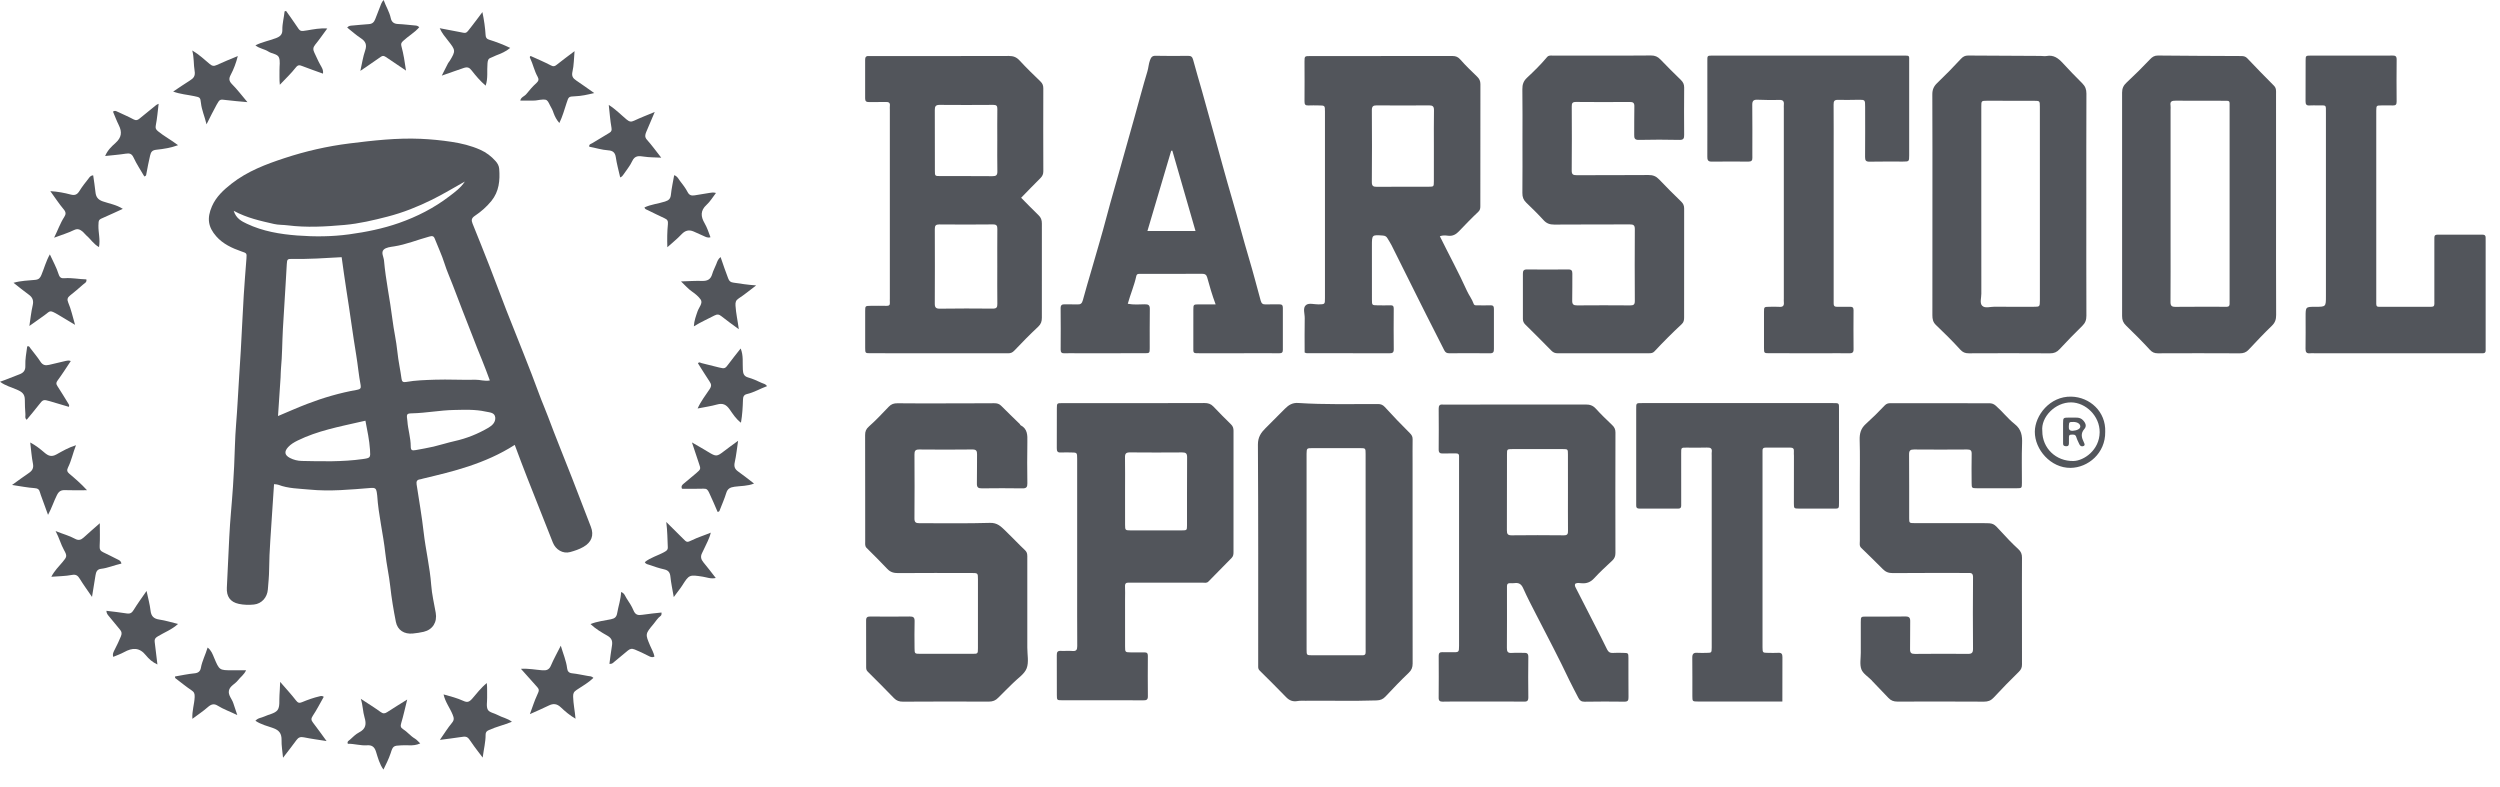 <svg width="127" height="40" viewBox="0 0 127 40" fill="none" xmlns="http://www.w3.org/2000/svg">
<path d="M102.715 31.026C102.715 31.936 102.712 32.846 102.717 33.755C102.718 33.911 102.673 34.015 102.554 34.13C102.114 34.556 101.69 34.998 101.272 35.445C101.133 35.594 100.983 35.645 100.787 35.644C99.321 35.638 97.856 35.634 96.391 35.641C96.201 35.642 96.06 35.59 95.935 35.457C95.667 35.174 95.395 34.894 95.125 34.612C95.108 34.594 95.094 34.574 95.077 34.556C94.897 34.373 94.639 34.22 94.558 34.001C94.466 33.752 94.529 33.444 94.528 33.161C94.526 32.645 94.526 32.129 94.528 31.612C94.529 31.326 94.532 31.323 94.8 31.322C95.464 31.32 96.128 31.328 96.791 31.317C96.989 31.314 97.043 31.383 97.038 31.571C97.027 32.038 97.043 32.506 97.031 32.972C97.026 33.167 97.091 33.221 97.283 33.219C98.18 33.209 99.078 33.211 99.975 33.217C100.164 33.219 100.23 33.161 100.229 32.964C100.221 31.751 100.218 30.537 100.23 29.324C100.232 29.086 100.107 29.107 99.955 29.107C98.689 29.108 97.423 29.101 96.157 29.113C95.942 29.115 95.79 29.057 95.643 28.907C95.284 28.541 94.914 28.188 94.548 27.83C94.444 27.729 94.48 27.6 94.48 27.481C94.477 26.534 94.478 25.588 94.478 24.641C94.478 23.879 94.494 23.117 94.471 22.355C94.461 22.028 94.528 21.769 94.776 21.544C95.111 21.242 95.432 20.925 95.742 20.598C95.832 20.503 95.921 20.482 96.031 20.482C97.704 20.483 99.376 20.487 101.048 20.485C101.178 20.485 101.274 20.514 101.377 20.602C101.72 20.898 101.994 21.265 102.347 21.543C102.69 21.812 102.737 22.14 102.721 22.538C102.695 23.2 102.715 23.865 102.713 24.529C102.712 24.797 102.708 24.802 102.459 24.803C101.783 24.806 101.107 24.807 100.431 24.803C100.167 24.802 100.161 24.795 100.159 24.535C100.155 24.043 100.151 23.551 100.161 23.06C100.165 22.879 100.101 22.832 99.927 22.834C99.03 22.841 98.132 22.842 97.235 22.834C97.047 22.832 96.98 22.884 96.981 23.081C96.99 24.163 96.984 25.245 96.986 26.326C96.987 26.57 96.993 26.574 97.267 26.575C98.422 26.576 99.578 26.575 100.733 26.575C101.276 26.575 101.269 26.581 101.63 26.977C101.917 27.293 102.212 27.604 102.526 27.891C102.67 28.022 102.719 28.149 102.717 28.334C102.711 29.232 102.715 30.129 102.715 31.026Z" fill="#52555B"/>
<path d="M48.05 20.488C48.869 20.488 49.687 20.491 50.505 20.484C50.65 20.483 50.76 20.512 50.864 20.618C51.172 20.93 51.491 21.232 51.804 21.539C51.821 21.555 51.826 21.59 51.844 21.6C52.204 21.785 52.197 22.108 52.19 22.449C52.177 23.149 52.181 23.85 52.19 24.551C52.192 24.734 52.149 24.812 51.946 24.809C51.258 24.798 50.57 24.8 49.882 24.808C49.695 24.811 49.621 24.762 49.626 24.562C49.639 24.071 49.624 23.579 49.634 23.087C49.637 22.904 49.594 22.83 49.389 22.833C48.492 22.844 47.595 22.843 46.697 22.834C46.494 22.831 46.453 22.91 46.455 23.092C46.461 24.174 46.463 25.256 46.454 26.337C46.452 26.542 46.532 26.58 46.713 26.579C47.906 26.573 49.099 26.6 50.29 26.562C50.659 26.55 50.848 26.745 51.061 26.949C51.405 27.278 51.728 27.627 52.074 27.954C52.204 28.077 52.187 28.215 52.187 28.359C52.187 29.81 52.187 31.26 52.187 32.711C52.187 32.772 52.187 32.834 52.187 32.895C52.185 33.252 52.274 33.644 52.153 33.954C52.04 34.246 51.706 34.454 51.465 34.696C51.216 34.946 50.958 35.189 50.712 35.443C50.577 35.584 50.434 35.643 50.23 35.642C48.776 35.633 47.323 35.638 45.87 35.645C45.687 35.646 45.545 35.601 45.415 35.466C44.974 35.01 44.527 34.56 44.077 34.115C44.004 34.043 44.001 33.967 44.001 33.882C44 33.096 44.004 32.309 43.998 31.522C43.996 31.354 44.065 31.318 44.217 31.319C44.88 31.325 45.544 31.328 46.208 31.318C46.397 31.315 46.467 31.364 46.462 31.562C46.45 32.016 46.455 32.471 46.459 32.926C46.462 33.208 46.466 33.213 46.749 33.214C47.635 33.217 48.52 33.217 49.404 33.214C49.675 33.214 49.679 33.209 49.679 32.923C49.681 31.755 49.681 30.587 49.68 29.42C49.679 29.111 49.676 29.109 49.35 29.108C48.109 29.108 46.867 29.103 45.625 29.113C45.402 29.114 45.23 29.067 45.073 28.899C44.733 28.535 44.375 28.187 44.023 27.834C43.932 27.743 43.952 27.631 43.952 27.523C43.951 26.748 43.951 25.974 43.951 25.2C43.951 24.167 43.954 23.134 43.948 22.102C43.947 21.919 43.993 21.796 44.142 21.665C44.496 21.351 44.822 21.003 45.15 20.66C45.278 20.526 45.412 20.483 45.598 20.486C46.415 20.498 47.233 20.491 48.051 20.491C48.05 20.49 48.05 20.489 48.05 20.488Z" fill="#52555B"/>
<path d="M77.341 7.151C77.341 6.278 77.349 5.406 77.336 4.534C77.332 4.295 77.394 4.116 77.568 3.953C77.925 3.62 78.275 3.278 78.588 2.903C78.677 2.795 78.787 2.825 78.892 2.825C79.715 2.822 80.538 2.823 81.362 2.823C82.197 2.823 83.033 2.83 83.868 2.818C84.071 2.816 84.213 2.878 84.35 3.021C84.69 3.375 85.038 3.722 85.391 4.064C85.504 4.175 85.557 4.287 85.556 4.449C85.548 5.248 85.549 6.046 85.555 6.845C85.556 7.018 85.535 7.112 85.318 7.107C84.63 7.091 83.942 7.091 83.254 7.107C83.036 7.112 83.016 7.017 83.018 6.844C83.025 6.365 83.012 5.886 83.025 5.407C83.03 5.221 82.96 5.179 82.79 5.18C81.881 5.186 80.971 5.189 80.062 5.179C79.871 5.177 79.844 5.25 79.845 5.415C79.851 6.497 79.853 7.578 79.843 8.659C79.841 8.861 79.91 8.901 80.094 8.9C81.311 8.893 82.528 8.903 83.744 8.891C83.974 8.888 84.133 8.955 84.289 9.12C84.651 9.504 85.028 9.875 85.407 10.243C85.512 10.345 85.556 10.45 85.555 10.597C85.551 12.44 85.552 14.283 85.553 16.127C85.553 16.254 85.537 16.366 85.437 16.46C84.956 16.908 84.492 17.373 84.043 17.853C83.968 17.934 83.879 17.945 83.778 17.945C82.229 17.944 80.681 17.943 79.132 17.946C79 17.947 78.904 17.909 78.81 17.813C78.373 17.366 77.93 16.924 77.484 16.485C77.398 16.4 77.363 16.314 77.363 16.195C77.367 15.433 77.368 14.671 77.363 13.909C77.362 13.76 77.397 13.687 77.567 13.688C78.267 13.695 78.968 13.695 79.668 13.688C79.834 13.686 79.877 13.751 79.875 13.903C79.868 14.358 79.881 14.813 79.868 15.267C79.863 15.465 79.935 15.516 80.123 15.514C81.02 15.506 81.917 15.507 82.814 15.514C82.987 15.516 83.05 15.471 83.049 15.289C83.042 14.072 83.041 12.855 83.049 11.639C83.051 11.435 82.972 11.399 82.79 11.4C81.513 11.407 80.234 11.398 78.957 11.409C78.729 11.41 78.566 11.352 78.412 11.183C78.131 10.874 77.831 10.582 77.531 10.292C77.389 10.155 77.334 10.005 77.337 9.805C77.347 8.921 77.341 8.036 77.341 7.151Z" fill="#52555B"/>
<path d="M90.544 35.637C89.816 35.637 89.12 35.636 88.424 35.637C87.704 35.637 86.984 35.639 86.264 35.637C85.978 35.637 85.973 35.632 85.972 35.367C85.97 34.716 85.977 34.064 85.968 33.413C85.965 33.219 86.033 33.147 86.224 33.163C86.383 33.175 86.544 33.167 86.704 33.165C86.95 33.161 86.95 33.16 86.955 32.897C86.956 32.86 86.955 32.823 86.955 32.786C86.955 29.565 86.955 26.344 86.955 23.123C86.955 23.074 86.948 23.024 86.956 22.976C86.989 22.774 86.892 22.729 86.708 22.736C86.364 22.748 86.02 22.741 85.676 22.739C85.399 22.737 85.403 22.737 85.404 23.033C85.407 23.832 85.405 24.631 85.405 25.43C85.405 25.516 85.403 25.602 85.405 25.688C85.407 25.797 85.356 25.838 85.248 25.838C84.597 25.836 83.945 25.835 83.294 25.838C83.17 25.839 83.11 25.793 83.119 25.666C83.123 25.617 83.119 25.567 83.119 25.518C83.119 23.945 83.12 22.371 83.119 20.798C83.119 20.462 83.106 20.477 83.441 20.477C86.662 20.478 89.882 20.478 93.103 20.477C93.444 20.477 93.421 20.472 93.421 20.801C93.421 22.375 93.42 23.948 93.422 25.521C93.422 25.861 93.425 25.838 93.096 25.837C92.53 25.837 91.965 25.839 91.399 25.837C91.136 25.835 91.13 25.831 91.129 25.575C91.127 24.77 91.13 23.964 91.132 23.158C91.132 23.084 91.121 23.01 91.129 22.938C91.145 22.793 91.085 22.737 90.943 22.738C90.525 22.742 90.107 22.741 89.689 22.739C89.582 22.739 89.53 22.781 89.536 22.892C89.539 22.966 89.536 23.04 89.536 23.113C89.536 26.334 89.536 29.555 89.536 32.776C89.536 32.813 89.536 32.849 89.536 32.886C89.541 33.16 89.541 33.161 89.821 33.165C89.993 33.167 90.166 33.173 90.337 33.163C90.502 33.153 90.548 33.223 90.547 33.379C90.541 34.116 90.544 34.853 90.544 35.637Z" fill="#52555B"/>
<path d="M93.15 10.322C93.15 11.932 93.15 13.542 93.15 15.152C93.15 15.238 93.154 15.324 93.15 15.41C93.144 15.534 93.195 15.589 93.322 15.586C93.543 15.581 93.764 15.588 93.986 15.584C94.107 15.582 94.161 15.626 94.16 15.755C94.156 16.418 94.154 17.082 94.161 17.746C94.163 17.918 94.085 17.949 93.937 17.947C93.569 17.941 93.2 17.945 92.831 17.945C91.848 17.945 90.865 17.946 89.882 17.944C89.618 17.943 89.613 17.938 89.611 17.686C89.608 17.071 89.609 16.457 89.611 15.842C89.612 15.591 89.616 15.589 89.88 15.585C90.052 15.583 90.225 15.575 90.396 15.588C90.582 15.602 90.638 15.519 90.619 15.35C90.612 15.289 90.618 15.227 90.618 15.166C90.618 11.946 90.618 8.726 90.618 5.506C90.618 5.445 90.613 5.383 90.619 5.322C90.639 5.13 90.566 5.067 90.366 5.075C90 5.09 89.633 5.076 89.266 5.066C89.08 5.061 89.013 5.127 89.015 5.322C89.025 6.133 89.019 6.944 89.019 7.755C89.019 7.841 89.015 7.928 89.02 8.013C89.028 8.155 88.966 8.21 88.824 8.209C88.198 8.206 87.571 8.204 86.944 8.21C86.747 8.212 86.731 8.101 86.732 7.95C86.736 7.446 86.734 6.942 86.734 6.438C86.734 5.332 86.735 4.226 86.733 3.12C86.733 2.817 86.715 2.824 87.039 2.824C90.259 2.825 93.479 2.824 96.698 2.824C97.022 2.824 96.986 2.813 96.986 3.131C96.986 4.716 96.987 6.302 96.986 7.887C96.985 8.206 96.983 8.207 96.67 8.208C96.105 8.209 95.539 8.201 94.974 8.213C94.791 8.216 94.745 8.152 94.746 7.98C94.753 7.132 94.75 6.284 94.749 5.436C94.749 5.065 94.748 5.066 94.398 5.069C94.056 5.072 93.713 5.084 93.372 5.073C93.188 5.068 93.145 5.136 93.147 5.309C93.154 6.169 93.15 7.029 93.15 7.89C93.15 8.7 93.15 9.511 93.15 10.322Z" fill="#52555B"/>
<path d="M121.704 17.945C120.327 17.945 118.951 17.945 117.575 17.945C117.501 17.945 117.426 17.938 117.354 17.946C117.177 17.966 117.118 17.894 117.121 17.716C117.131 17.176 117.125 16.635 117.125 16.095C117.125 15.585 117.125 15.585 117.621 15.585C118.157 15.585 118.157 15.585 118.157 15.041C118.157 11.944 118.157 8.848 118.157 5.751C118.157 5.291 118.191 5.361 117.768 5.356C117.62 5.354 117.472 5.347 117.325 5.357C117.158 5.369 117.121 5.292 117.122 5.14C117.128 4.452 117.123 3.763 117.126 3.075C117.127 2.829 117.131 2.825 117.4 2.824C118.518 2.822 119.637 2.824 120.755 2.824C121.013 2.824 121.271 2.828 121.529 2.822C121.675 2.818 121.752 2.848 121.75 3.023C121.741 3.736 121.744 4.448 121.749 5.161C121.75 5.301 121.707 5.363 121.561 5.357C121.365 5.35 121.168 5.353 120.971 5.356C120.72 5.359 120.72 5.361 120.714 5.625C120.713 5.674 120.714 5.723 120.714 5.772C120.714 8.906 120.713 12.04 120.714 15.173C120.715 15.655 120.666 15.582 121.124 15.584C121.837 15.588 122.549 15.586 123.262 15.585C123.722 15.583 123.664 15.63 123.665 15.163C123.667 14.216 123.665 13.271 123.665 12.324C123.665 12.238 123.667 12.152 123.666 12.066C123.664 11.955 123.722 11.921 123.826 11.921C124.588 11.923 125.35 11.923 126.112 11.921C126.218 11.921 126.273 11.959 126.27 12.069C126.269 12.142 126.271 12.216 126.271 12.29C126.271 14.047 126.271 15.804 126.271 17.561C126.271 17.635 126.267 17.709 126.271 17.783C126.278 17.914 126.212 17.955 126.091 17.946C126.017 17.941 125.943 17.945 125.87 17.945C124.481 17.945 123.092 17.945 121.704 17.945Z" fill="#52555B"/>
<path d="M33.261 5.688C33.1 6.066 32.962 6.385 32.828 6.706C32.772 6.842 32.741 6.962 32.867 7.102C33.108 7.37 33.319 7.664 33.591 8.01C33.252 7.992 32.977 7.998 32.709 7.956C32.452 7.916 32.25 7.894 32.114 8.189C32.004 8.428 31.826 8.636 31.678 8.858C31.638 8.919 31.596 8.977 31.506 9.014C31.427 8.661 31.331 8.325 31.282 7.983C31.247 7.737 31.116 7.652 30.901 7.637C30.571 7.615 30.257 7.512 29.935 7.453C29.913 7.327 30.012 7.317 30.082 7.276C30.375 7.102 30.665 6.922 30.958 6.748C31.067 6.683 31.086 6.615 31.062 6.48C30.997 6.114 30.971 5.741 30.925 5.33C31.285 5.557 31.545 5.833 31.833 6.072C31.97 6.184 32.055 6.206 32.211 6.132C32.536 5.978 32.873 5.85 33.261 5.688Z" fill="#52555B"/>
<path d="M2.532 12.922C2.697 13.284 2.873 13.594 2.976 13.926C3.038 14.123 3.132 14.146 3.289 14.133C3.658 14.104 4.019 14.186 4.387 14.192C4.423 14.343 4.296 14.386 4.223 14.452C4.005 14.646 3.783 14.835 3.554 15.015C3.427 15.114 3.4 15.217 3.463 15.362C3.612 15.708 3.688 16.076 3.813 16.502C3.489 16.307 3.217 16.139 2.941 15.979C2.502 15.726 2.559 15.796 2.271 16.006C2.027 16.184 1.778 16.356 1.492 16.559C1.55 16.186 1.582 15.849 1.659 15.522C1.718 15.275 1.662 15.11 1.458 14.965C1.203 14.783 0.963 14.582 0.687 14.366C1.072 14.255 1.435 14.254 1.79 14.217C1.974 14.198 2.039 14.119 2.101 13.973C2.243 13.636 2.333 13.278 2.532 12.922Z" fill="#52555B"/>
<path d="M37.626 17.703C37.774 18.069 37.715 18.425 37.736 18.772C37.748 18.972 37.783 19.114 38.01 19.177C38.243 19.242 38.467 19.346 38.688 19.449C38.783 19.493 38.905 19.506 38.962 19.618C38.62 19.742 38.305 19.935 37.948 20.017C37.78 20.056 37.747 20.162 37.743 20.312C37.731 20.688 37.712 21.063 37.641 21.474C37.38 21.277 37.226 21.024 37.064 20.794C36.89 20.548 36.715 20.468 36.425 20.549C36.112 20.637 35.786 20.682 35.439 20.751C35.606 20.375 35.847 20.078 36.052 19.764C36.157 19.605 36.134 19.514 36.046 19.381C35.844 19.077 35.653 18.767 35.456 18.456C35.518 18.369 35.581 18.431 35.643 18.447C35.939 18.522 36.236 18.596 36.533 18.669C36.819 18.74 36.84 18.724 37.017 18.484C37.209 18.222 37.416 17.971 37.626 17.703Z" fill="#52555B"/>
<path d="M10.492 6.315C10.392 5.899 10.245 5.583 10.208 5.23C10.178 4.937 10.15 4.945 9.863 4.883C9.521 4.81 9.167 4.788 8.797 4.652C9.097 4.453 9.364 4.266 9.641 4.094C9.832 3.976 9.932 3.864 9.886 3.598C9.831 3.277 9.863 2.94 9.767 2.564C10.124 2.776 10.382 3.025 10.654 3.252C10.776 3.354 10.865 3.372 11.011 3.303C11.352 3.143 11.703 3.007 12.08 2.848C11.994 3.192 11.877 3.507 11.72 3.803C11.62 3.99 11.626 4.115 11.788 4.278C12.052 4.541 12.277 4.843 12.57 5.189C12.162 5.15 11.829 5.127 11.498 5.084C11.177 5.043 11.168 5.029 11.008 5.314C10.838 5.617 10.689 5.931 10.492 6.315Z" fill="#52555B"/>
<path d="M12.054 36.326C11.686 36.147 11.351 36.032 11.049 35.843C10.869 35.73 10.722 35.777 10.561 35.919C10.326 36.127 10.062 36.3 9.773 36.516C9.748 36.112 9.876 35.767 9.889 35.411C9.896 35.231 9.863 35.156 9.723 35.063C9.46 34.887 9.215 34.685 8.963 34.494C8.925 34.466 8.875 34.445 8.894 34.364C9.218 34.31 9.547 34.236 9.882 34.205C10.079 34.187 10.174 34.096 10.205 33.926C10.268 33.574 10.439 33.26 10.547 32.895C10.731 33.033 10.799 33.229 10.874 33.408C11.144 34.048 11.138 34.05 11.798 34.05C12.017 34.05 12.237 34.05 12.5 34.05C12.4 34.277 12.211 34.398 12.083 34.565C11.942 34.748 11.68 34.846 11.63 35.079C11.58 35.315 11.785 35.506 11.854 35.726C11.911 35.909 11.975 36.09 12.054 36.326Z" fill="#52555B"/>
<path d="M26.006 36.666C25.603 36.832 25.207 36.918 24.84 37.086C24.727 37.137 24.668 37.188 24.669 37.323C24.671 37.69 24.578 38.046 24.52 38.485C24.308 38.201 24.121 37.971 23.958 37.727C23.74 37.4 23.724 37.389 23.333 37.453C23.022 37.503 22.708 37.538 22.346 37.586C22.563 37.275 22.742 36.981 22.961 36.719C23.089 36.565 23.057 36.46 22.993 36.3C22.857 35.962 22.62 35.672 22.533 35.276C22.884 35.373 23.221 35.46 23.537 35.604C23.734 35.694 23.83 35.671 23.99 35.491C24.213 35.238 24.415 34.956 24.73 34.699C24.758 34.975 24.739 35.212 24.746 35.446C24.751 35.654 24.693 35.899 24.784 36.058C24.864 36.197 25.118 36.23 25.287 36.325C25.511 36.45 25.775 36.486 26.006 36.666Z" fill="#52555B"/>
<path d="M24.671 4.351C24.398 4.118 24.172 3.852 23.958 3.577C23.846 3.434 23.755 3.389 23.56 3.452C23.215 3.564 22.875 3.696 22.442 3.842C22.572 3.585 22.665 3.398 22.761 3.213C22.783 3.17 22.821 3.135 22.846 3.094C23.157 2.582 23.147 2.553 22.763 2.067C22.614 1.878 22.453 1.691 22.337 1.433C22.674 1.498 22.983 1.557 23.291 1.615C23.733 1.698 23.641 1.74 23.948 1.352C24.127 1.126 24.296 0.892 24.506 0.614C24.595 1.04 24.645 1.407 24.668 1.775C24.676 1.906 24.715 1.975 24.84 2.014C25.2 2.126 25.553 2.259 25.919 2.434C25.701 2.619 25.449 2.722 25.198 2.817C25.106 2.852 25.024 2.904 24.933 2.935C24.792 2.983 24.778 3.083 24.765 3.217C24.73 3.59 24.8 3.974 24.671 4.351Z" fill="#52555B"/>
<path d="M5.341 7.925C5.471 7.619 5.68 7.431 5.869 7.261C6.177 6.984 6.209 6.711 6.037 6.363C5.925 6.137 5.836 5.898 5.739 5.67C5.835 5.603 5.899 5.643 5.964 5.674C6.241 5.804 6.523 5.924 6.792 6.068C6.916 6.134 6.995 6.1 7.085 6.027C7.368 5.796 7.65 5.565 7.935 5.335C7.961 5.314 7.997 5.303 8.059 5.272C8.012 5.653 7.985 6.012 7.915 6.363C7.886 6.511 7.917 6.576 8.024 6.665C8.336 6.922 8.696 7.108 9.044 7.376C8.678 7.51 8.312 7.568 7.951 7.606C7.729 7.629 7.67 7.713 7.624 7.907C7.551 8.216 7.492 8.527 7.434 8.839C7.426 8.881 7.433 8.939 7.332 8.964C7.151 8.652 6.942 8.341 6.786 8.005C6.69 7.8 6.579 7.777 6.384 7.807C6.053 7.859 5.719 7.884 5.341 7.925Z" fill="#52555B"/>
<path d="M4.421 24.903C4.014 24.903 3.664 24.914 3.315 24.899C3.106 24.889 2.992 24.953 2.893 25.149C2.734 25.464 2.63 25.804 2.44 26.155C2.326 25.841 2.225 25.563 2.124 25.286C2.091 25.194 2.054 25.103 2.029 25.008C1.991 24.859 1.918 24.807 1.749 24.796C1.391 24.772 1.038 24.699 0.612 24.636C0.933 24.406 1.193 24.212 1.462 24.031C1.64 23.911 1.719 23.78 1.673 23.549C1.605 23.205 1.581 22.852 1.535 22.478C1.812 22.623 2.039 22.804 2.259 22.993C2.446 23.153 2.609 23.229 2.87 23.084C3.174 22.915 3.48 22.734 3.86 22.617C3.705 23.006 3.631 23.397 3.453 23.752C3.385 23.887 3.411 23.973 3.522 24.066C3.818 24.314 4.111 24.566 4.421 24.903Z" fill="#52555B"/>
<path d="M26.957 2.844C27.294 2.998 27.65 3.147 27.991 3.325C28.112 3.388 28.175 3.375 28.273 3.296C28.556 3.069 28.85 2.854 29.187 2.599C29.153 2.978 29.156 3.315 29.082 3.635C29.029 3.864 29.102 3.975 29.27 4.087C29.562 4.283 29.847 4.489 30.184 4.726C29.832 4.814 29.534 4.878 29.223 4.89C28.877 4.904 28.889 4.913 28.782 5.233C28.671 5.569 28.579 5.912 28.415 6.249C28.279 6.095 28.19 5.927 28.123 5.745C28.099 5.677 28.079 5.606 28.043 5.543C27.758 5.048 27.9 4.993 27.215 5.104C27.179 5.11 27.142 5.109 27.105 5.109C26.886 5.11 26.666 5.11 26.431 5.11C26.458 4.935 26.642 4.896 26.735 4.781C26.897 4.583 27.062 4.385 27.252 4.216C27.371 4.109 27.378 4.019 27.312 3.9C27.143 3.6 27.077 3.259 26.93 2.95C26.914 2.92 26.894 2.881 26.957 2.844Z" fill="#52555B"/>
<path d="M5.029 12.553C4.742 12.392 4.599 12.137 4.385 11.959C4.328 11.912 4.288 11.847 4.233 11.799C4.095 11.678 3.971 11.583 3.755 11.689C3.454 11.837 3.127 11.933 2.749 12.075C2.94 11.689 3.06 11.336 3.264 11.022C3.353 10.885 3.358 10.779 3.237 10.636C3.002 10.358 2.802 10.05 2.556 9.71C2.944 9.733 3.271 9.798 3.589 9.882C3.81 9.941 3.925 9.882 4.038 9.699C4.171 9.483 4.33 9.281 4.489 9.081C4.545 9.009 4.595 8.914 4.734 8.908C4.774 9.193 4.82 9.477 4.85 9.764C4.875 10.005 4.973 10.143 5.222 10.23C5.551 10.345 5.909 10.397 6.239 10.61C5.907 10.761 5.604 10.905 5.296 11.038C5.007 11.162 5.008 11.157 5 11.463C4.992 11.813 5.1 12.161 5.029 12.553Z" fill="#52555B"/>
<path d="M35.151 22.475C35.462 22.656 35.724 22.804 35.981 22.961C36.377 23.203 36.419 23.2 36.777 22.922C36.998 22.75 37.228 22.588 37.496 22.391C37.436 22.786 37.402 23.14 37.325 23.484C37.277 23.697 37.325 23.829 37.497 23.951C37.764 24.14 38.02 24.346 38.305 24.564C37.974 24.698 37.636 24.681 37.313 24.726C37.095 24.757 36.961 24.822 36.893 25.046C36.804 25.337 36.679 25.617 36.569 25.901C36.553 25.944 36.549 25.998 36.455 26.006C36.314 25.683 36.177 25.349 36.021 25.024C35.953 24.882 35.906 24.818 35.74 24.825C35.373 24.839 35.005 24.829 34.644 24.829C34.585 24.683 34.669 24.622 34.74 24.562C34.945 24.387 35.155 24.218 35.36 24.044C35.611 23.829 35.606 23.829 35.5 23.524C35.385 23.193 35.279 22.859 35.151 22.475Z" fill="#52555B"/>
<path d="M14.531 0.554C14.706 0.802 14.886 1.045 15.052 1.297C15.254 1.606 15.248 1.602 15.608 1.542C15.931 1.488 16.254 1.422 16.625 1.447C16.412 1.736 16.22 2.014 16.007 2.276C15.897 2.412 15.896 2.524 15.969 2.674C16.071 2.881 16.158 3.096 16.273 3.298C16.343 3.422 16.434 3.544 16.408 3.741C16.05 3.611 15.699 3.491 15.354 3.356C15.215 3.301 15.138 3.286 15.023 3.433C14.793 3.729 14.515 3.987 14.215 4.306C14.185 4.033 14.204 3.796 14.198 3.561C14.193 3.341 14.248 3.093 14.165 2.908C14.087 2.736 13.808 2.734 13.636 2.62C13.437 2.489 13.178 2.469 12.975 2.303C13.338 2.117 13.716 2.065 14.064 1.919C14.275 1.831 14.347 1.708 14.343 1.514C14.338 1.195 14.427 0.892 14.457 0.579C14.482 0.571 14.507 0.562 14.531 0.554Z" fill="#52555B"/>
<path d="M21.348 37.766C21.151 37.854 20.973 37.868 20.79 37.862C20.655 37.858 20.52 37.856 20.385 37.863C19.99 37.881 19.961 37.893 19.846 38.261C19.797 38.414 19.732 38.557 19.668 38.702C19.61 38.833 19.543 38.961 19.479 39.094C19.282 38.821 19.198 38.498 19.101 38.186C19.027 37.945 18.895 37.843 18.654 37.861C18.321 37.887 18 37.777 17.67 37.784C17.619 37.663 17.724 37.625 17.779 37.575C17.925 37.444 18.066 37.296 18.236 37.209C18.587 37.031 18.623 36.788 18.517 36.437C18.43 36.15 18.438 35.837 18.328 35.499C18.698 35.743 19.027 35.946 19.339 36.172C19.464 36.262 19.549 36.254 19.666 36.178C19.991 35.967 20.321 35.764 20.686 35.536C20.58 35.962 20.496 36.353 20.381 36.736C20.338 36.88 20.348 36.962 20.475 37.041C20.693 37.176 20.849 37.388 21.074 37.519C21.175 37.578 21.252 37.678 21.348 37.766Z" fill="#52555B"/>
<path d="M18.306 3.601C18.395 3.207 18.441 2.879 18.548 2.573C18.65 2.28 18.578 2.104 18.329 1.94C18.086 1.781 17.869 1.584 17.637 1.401C17.713 1.305 17.806 1.304 17.901 1.297C18.181 1.276 18.459 1.24 18.739 1.225C18.913 1.215 19.003 1.126 19.061 0.975C19.16 0.713 19.268 0.454 19.366 0.191C19.393 0.119 19.436 0.063 19.489 0C19.599 0.319 19.783 0.598 19.852 0.926C19.892 1.112 20.006 1.21 20.211 1.219C20.516 1.232 20.818 1.273 21.122 1.298C21.188 1.304 21.239 1.327 21.298 1.382C21.06 1.659 20.737 1.838 20.473 2.085C20.369 2.182 20.364 2.245 20.395 2.357C20.5 2.745 20.561 3.141 20.626 3.587C20.301 3.367 20.011 3.172 19.721 2.975C19.458 2.795 19.462 2.799 19.215 2.976C18.938 3.173 18.654 3.361 18.306 3.601Z" fill="#52555B"/>
<path d="M33.846 26.516C34.157 26.824 34.426 27.086 34.689 27.353C34.889 27.556 34.892 27.57 35.157 27.44C35.453 27.294 35.769 27.201 36.107 27.058C36.039 27.364 35.888 27.61 35.774 27.869C35.739 27.947 35.702 28.024 35.663 28.1C35.575 28.273 35.61 28.419 35.734 28.567C35.944 28.817 36.14 29.079 36.361 29.362C36.11 29.419 35.904 29.327 35.699 29.295C35.02 29.192 35.011 29.183 34.65 29.755C34.533 29.94 34.39 30.097 34.227 30.331C34.159 29.934 34.088 29.616 34.057 29.295C34.036 29.075 33.947 28.969 33.734 28.922C33.484 28.866 33.24 28.785 32.999 28.699C32.913 28.669 32.8 28.663 32.757 28.554C33.056 28.313 33.431 28.224 33.757 28.037C33.857 27.98 33.932 27.937 33.924 27.792C33.904 27.391 33.907 26.988 33.846 26.516Z" fill="#52555B"/>
<path d="M37.531 16.723C37.207 16.484 36.919 16.284 36.648 16.064C36.524 15.964 36.435 15.954 36.291 16.029C35.956 16.205 35.608 16.355 35.247 16.579C35.264 16.285 35.355 16.056 35.434 15.821C35.501 15.619 35.719 15.399 35.596 15.219C35.494 15.07 35.32 14.924 35.148 14.806C34.962 14.68 34.813 14.502 34.595 14.296C34.998 14.284 35.334 14.26 35.669 14.271C35.938 14.279 36.104 14.193 36.181 13.922C36.23 13.747 36.323 13.585 36.389 13.413C36.436 13.289 36.473 13.163 36.606 13.058C36.729 13.438 36.861 13.788 36.99 14.138C37.048 14.294 37.115 14.338 37.265 14.359C37.623 14.41 37.98 14.471 38.413 14.498C38.086 14.746 37.818 14.97 37.528 15.158C37.378 15.256 37.354 15.354 37.363 15.519C37.385 15.908 37.474 16.286 37.531 16.723Z" fill="#52555B"/>
<path d="M5.405 31.029C5.766 31.074 6.105 31.108 6.44 31.163C6.614 31.191 6.702 31.131 6.792 30.983C6.982 30.671 7.2 30.377 7.445 30.02C7.523 30.39 7.611 30.699 7.647 31.014C7.679 31.305 7.809 31.432 8.095 31.474C8.408 31.52 8.713 31.617 9.044 31.697C8.736 31.981 8.353 32.123 8.015 32.328C7.878 32.411 7.844 32.477 7.858 32.604C7.901 32.978 7.948 33.351 7.997 33.756C7.747 33.642 7.557 33.471 7.417 33.295C7.079 32.873 6.72 32.901 6.303 33.129C6.132 33.223 5.945 33.287 5.753 33.369C5.702 33.218 5.776 33.103 5.834 32.987C5.944 32.769 6.051 32.551 6.143 32.324C6.197 32.191 6.189 32.096 6.099 31.99C5.911 31.768 5.729 31.539 5.543 31.315C5.479 31.239 5.41 31.169 5.405 31.029Z" fill="#52555B"/>
<path d="M3.596 18.34C3.364 18.687 3.158 19.015 2.928 19.326C2.848 19.436 2.84 19.498 2.915 19.611C3.111 19.905 3.289 20.211 3.476 20.511C3.501 20.553 3.531 20.59 3.499 20.668C3.178 20.573 2.854 20.477 2.531 20.381C2.205 20.284 2.178 20.3 1.981 20.557C1.782 20.817 1.569 21.064 1.356 21.324C1.249 21.236 1.299 21.131 1.291 21.043C1.27 20.8 1.263 20.552 1.262 20.312C1.262 19.995 1.094 19.899 0.861 19.795C0.584 19.671 0.281 19.601 0 19.393C0.352 19.274 0.666 19.132 0.989 19.015C1.216 18.932 1.295 18.795 1.287 18.582C1.275 18.249 1.338 17.925 1.382 17.6C1.483 17.557 1.506 17.641 1.548 17.697C1.718 17.921 1.902 18.136 2.054 18.372C2.169 18.55 2.307 18.58 2.492 18.535C2.776 18.465 3.062 18.4 3.348 18.333C3.42 18.317 3.492 18.301 3.596 18.34Z" fill="#52555B"/>
<path d="M6.168 28.63C5.806 28.708 5.481 28.857 5.126 28.897C4.935 28.918 4.876 29.058 4.851 29.229C4.8 29.573 4.74 29.915 4.674 30.323C4.444 29.985 4.237 29.703 4.054 29.405C3.953 29.24 3.864 29.167 3.647 29.208C3.319 29.271 2.98 29.27 2.607 29.3C2.766 28.993 2.984 28.781 3.177 28.553C3.399 28.289 3.422 28.244 3.25 27.939C3.089 27.651 3.012 27.331 2.824 26.977C3.197 27.13 3.523 27.211 3.818 27.374C3.978 27.462 4.108 27.435 4.24 27.315C4.518 27.062 4.802 26.816 5.07 26.58C5.07 26.969 5.085 27.353 5.063 27.735C5.053 27.899 5.095 27.986 5.236 28.052C5.478 28.166 5.715 28.289 5.955 28.409C6.04 28.452 6.139 28.481 6.168 28.63Z" fill="#52555B"/>
<path d="M30.146 34.437C29.892 34.681 29.584 34.855 29.294 35.047C29.142 35.147 29.111 35.23 29.115 35.395C29.125 35.756 29.202 36.11 29.237 36.511C28.938 36.337 28.707 36.136 28.49 35.932C28.285 35.739 28.103 35.729 27.869 35.845C27.576 35.99 27.274 36.117 26.918 36.278C27.054 35.919 27.144 35.61 27.283 35.317C27.416 35.037 27.403 35.023 27.204 34.806C26.962 34.542 26.726 34.271 26.463 33.976C26.863 33.951 27.208 34.026 27.556 34.051C27.758 34.066 27.896 34.026 27.986 33.813C28.128 33.478 28.308 33.16 28.488 32.801C28.605 33.207 28.764 33.561 28.81 33.95C28.828 34.097 28.893 34.187 29.067 34.204C29.333 34.231 29.595 34.294 29.86 34.338C29.957 34.353 30.059 34.346 30.146 34.437Z" fill="#52555B"/>
<path d="M14.232 34.64C14.54 34.997 14.804 35.28 15.038 35.585C15.134 35.71 15.207 35.726 15.338 35.672C15.632 35.55 15.931 35.442 16.242 35.371C16.302 35.358 16.361 35.337 16.447 35.398C16.264 35.721 16.094 36.057 15.886 36.368C15.789 36.513 15.81 36.592 15.902 36.712C16.131 37.009 16.348 37.315 16.59 37.646C16.177 37.58 15.804 37.532 15.437 37.456C15.267 37.421 15.161 37.457 15.061 37.595C14.854 37.881 14.635 38.157 14.378 38.493C14.347 38.155 14.296 37.874 14.303 37.595C14.31 37.267 14.184 37.094 13.872 36.985C13.577 36.883 13.265 36.806 12.975 36.618C13.098 36.468 13.278 36.469 13.42 36.401C13.651 36.289 13.969 36.249 14.1 36.069C14.23 35.891 14.177 35.577 14.197 35.322C14.212 35.128 14.217 34.934 14.232 34.64Z" fill="#52555B"/>
<path d="M33.901 12.56C33.887 12.147 33.892 11.768 33.929 11.393C33.946 11.222 33.904 11.154 33.766 11.091C33.477 10.958 33.192 10.816 32.906 10.676C32.842 10.645 32.761 10.633 32.739 10.537C33.07 10.382 33.437 10.349 33.781 10.239C33.97 10.179 34.062 10.099 34.082 9.891C34.115 9.567 34.188 9.248 34.248 8.9C34.413 8.951 34.462 9.086 34.538 9.184C34.679 9.367 34.826 9.553 34.931 9.758C35.018 9.928 35.136 9.947 35.29 9.923C35.543 9.884 35.796 9.842 36.049 9.799C36.144 9.783 36.237 9.764 36.371 9.802C36.207 10.014 36.078 10.24 35.894 10.405C35.568 10.7 35.598 11.007 35.793 11.339C35.923 11.563 36 11.807 36.092 12.051C35.958 12.098 35.851 12.036 35.741 11.986C35.574 11.911 35.407 11.834 35.239 11.761C35.001 11.658 34.809 11.704 34.623 11.901C34.4 12.137 34.143 12.342 33.901 12.56Z" fill="#52555B"/>
<path d="M33.603 31.116C33.611 31.183 33.609 31.253 33.56 31.288C33.407 31.399 33.316 31.561 33.198 31.701C32.774 32.207 32.775 32.208 33.028 32.803C33.104 32.982 33.208 33.151 33.247 33.351C33.135 33.417 33.043 33.373 32.943 33.32C32.717 33.202 32.486 33.094 32.249 32.996C32.09 32.929 31.998 32.963 31.889 33.053C31.663 33.241 31.435 33.426 31.21 33.616C31.145 33.671 31.091 33.74 30.959 33.725C31 33.423 31.032 33.124 31.083 32.83C31.124 32.593 31.099 32.431 30.853 32.292C30.56 32.127 30.262 31.952 29.998 31.703C30.343 31.562 30.695 31.53 31.035 31.459C31.234 31.418 31.321 31.343 31.355 31.137C31.413 30.789 31.538 30.453 31.552 30.074C31.724 30.132 31.761 30.29 31.832 30.4C31.957 30.594 32.093 30.791 32.177 30.999C32.276 31.241 32.41 31.266 32.627 31.232C32.951 31.181 33.278 31.153 33.603 31.116Z" fill="#52555B"/>
<path d="M21.375 7.052C21.901 7.075 22.424 7.127 22.944 7.206C23.441 7.282 23.923 7.398 24.388 7.604C24.702 7.742 24.957 7.938 25.178 8.187C25.276 8.297 25.348 8.424 25.36 8.58C25.404 9.167 25.354 9.727 24.962 10.21C24.72 10.507 24.436 10.755 24.123 10.964C23.949 11.08 23.936 11.187 24.006 11.359C24.299 12.084 24.591 12.81 24.875 13.539C25.163 14.28 25.438 15.026 25.726 15.767C26.015 16.507 26.316 17.242 26.606 17.981C26.874 18.663 27.145 19.345 27.394 20.034C27.532 20.414 27.698 20.782 27.838 21.16C28.231 22.214 28.658 23.254 29.067 24.301C29.387 25.12 29.698 25.942 30.016 26.761C30.187 27.201 30.044 27.551 29.638 27.783C29.43 27.903 29.191 27.983 28.958 28.046C28.597 28.144 28.227 27.924 28.084 27.56C27.652 26.468 27.217 25.378 26.789 24.285C26.573 23.741 26.372 23.191 26.149 22.6C25.389 23.086 24.603 23.424 23.79 23.694C23.035 23.944 22.261 24.129 21.487 24.313C21.439 24.324 21.393 24.345 21.345 24.35C21.188 24.366 21.14 24.451 21.163 24.602C21.286 25.411 21.429 26.218 21.521 27.032C21.623 27.931 21.839 28.813 21.905 29.718C21.94 30.192 22.053 30.66 22.135 31.13C22.218 31.606 21.983 31.986 21.521 32.096C21.343 32.138 21.16 32.163 20.978 32.182C20.539 32.229 20.194 32.015 20.11 31.589C19.992 30.99 19.89 30.388 19.824 29.779C19.763 29.221 19.635 28.669 19.575 28.111C19.469 27.126 19.226 26.16 19.162 25.17C19.158 25.109 19.148 25.048 19.137 24.988C19.108 24.823 19.052 24.771 18.846 24.787C17.808 24.87 16.766 24.974 15.724 24.871C15.191 24.819 14.646 24.822 14.133 24.625C14.078 24.604 14.013 24.607 13.921 24.595C13.89 25.051 13.856 25.499 13.831 25.947C13.774 26.949 13.678 27.949 13.671 28.955C13.669 29.282 13.632 29.614 13.607 29.944C13.577 30.346 13.296 30.668 12.903 30.71C12.649 30.737 12.387 30.731 12.135 30.678C11.687 30.583 11.5 30.294 11.524 29.851C11.57 28.995 11.606 28.138 11.647 27.282C11.688 26.428 11.779 25.576 11.835 24.722C11.879 24.038 11.916 23.352 11.933 22.666C11.952 21.907 12.034 21.152 12.073 20.394C12.117 19.538 12.182 18.684 12.231 17.828C12.285 16.887 12.325 15.946 12.382 15.005C12.418 14.383 12.474 13.761 12.519 13.139C12.54 12.856 12.535 12.865 12.265 12.772C11.787 12.606 11.325 12.392 10.987 12.007C10.575 11.538 10.5 11.094 10.768 10.478C10.98 9.993 11.357 9.648 11.765 9.328C12.569 8.698 13.511 8.342 14.461 8.03C15.53 7.678 16.633 7.426 17.749 7.287C18.95 7.138 20.158 6.999 21.375 7.052ZM18.307 21.429C17.225 21.678 16.129 21.883 15.12 22.379C14.942 22.467 14.775 22.564 14.639 22.711C14.43 22.939 14.453 23.12 14.729 23.264C14.915 23.361 15.123 23.412 15.332 23.416C16.361 23.437 17.392 23.466 18.417 23.322C18.823 23.264 18.823 23.258 18.796 22.846C18.763 22.358 18.662 21.881 18.564 21.372C18.45 21.398 18.378 21.413 18.307 21.429ZM23.058 20.827C22.348 20.841 21.648 20.981 20.937 20.997C20.649 21.004 20.643 21.028 20.697 21.405C20.723 21.808 20.865 22.232 20.866 22.678C20.866 22.872 20.926 22.901 21.126 22.863C21.425 22.807 21.727 22.757 22.024 22.688C22.381 22.604 22.731 22.489 23.09 22.409C23.703 22.273 24.275 22.043 24.817 21.726C25.024 21.605 25.179 21.436 25.159 21.21C25.135 20.947 24.867 20.953 24.672 20.909C24.14 20.79 23.597 20.817 23.058 20.827ZM17.356 13.065C16.497 13.115 15.677 13.168 14.854 13.153C14.599 13.148 14.585 13.169 14.569 13.417C14.546 13.771 14.528 14.125 14.507 14.479C14.461 15.223 14.412 15.968 14.371 16.713C14.334 17.386 14.338 18.06 14.273 18.731C14.259 18.877 14.263 19.024 14.254 19.171C14.211 19.815 14.168 20.458 14.123 21.135C14.641 20.918 15.117 20.705 15.602 20.519C16.425 20.203 17.27 19.956 18.139 19.803C18.298 19.775 18.351 19.722 18.321 19.566C18.223 19.062 18.181 18.549 18.097 18.044C17.915 16.947 17.775 15.844 17.598 14.746C17.509 14.193 17.438 13.637 17.356 13.065ZM22.088 12.13C22.031 11.981 21.958 11.977 21.807 12.018C21.207 12.18 20.63 12.424 20.01 12.518C19.831 12.545 19.611 12.568 19.494 12.68C19.343 12.825 19.492 13.047 19.508 13.237C19.595 14.235 19.812 15.216 19.933 16.21C20.001 16.768 20.133 17.318 20.188 17.876C20.234 18.34 20.339 18.791 20.399 19.251C20.417 19.386 20.481 19.431 20.627 19.404C21.109 19.318 21.598 19.306 22.087 19.289C22.775 19.265 23.462 19.309 24.149 19.291C24.382 19.285 24.607 19.377 24.884 19.328C24.746 18.964 24.63 18.631 24.493 18.305C24.322 17.9 24.165 17.488 24.006 17.079C23.668 16.216 23.329 15.352 23.002 14.485C22.864 14.12 22.7 13.766 22.583 13.392C22.448 12.962 22.252 12.551 22.088 12.13ZM23.614 9.222C23.06 9.532 22.52 9.86 21.953 10.141C21.227 10.501 20.474 10.801 19.695 11.002C18.977 11.187 18.253 11.36 17.503 11.427C16.536 11.513 15.575 11.569 14.612 11.447C14.381 11.417 14.145 11.431 13.919 11.378C13.241 11.221 12.558 11.08 11.872 10.709C11.994 11.102 12.28 11.244 12.544 11.368C13.35 11.749 14.222 11.896 15.101 11.963C15.981 12.03 16.863 12.024 17.743 11.904C18.604 11.786 19.452 11.615 20.272 11.327C21.187 11.006 22.046 10.567 22.819 9.978C23.108 9.758 23.41 9.539 23.614 9.222Z" fill="#52555B"/>
<path d="M80.556 20.549C80.766 20.548 80.922 20.599 81.068 20.76C81.331 21.05 81.614 21.323 81.898 21.593C82.013 21.701 82.066 21.808 82.065 21.971C82.059 24.011 82.059 26.051 82.064 28.091C82.065 28.251 82.02 28.368 81.904 28.477C81.593 28.769 81.275 29.056 80.988 29.371C80.803 29.574 80.602 29.652 80.338 29.628C80.233 29.618 80.12 29.594 80.022 29.654C79.99 29.721 80.008 29.779 80.036 29.835C80.464 30.671 80.892 31.508 81.319 32.345C81.43 32.562 81.538 32.781 81.645 33C81.705 33.12 81.789 33.18 81.933 33.169C82.104 33.156 82.277 33.163 82.449 33.166C82.717 33.17 82.722 33.172 82.724 33.42C82.727 34.084 82.721 34.747 82.728 35.411C82.73 35.575 82.705 35.648 82.512 35.645C81.841 35.633 81.169 35.638 80.498 35.647C80.34 35.649 80.25 35.589 80.183 35.454C80.036 35.158 79.871 34.871 79.73 34.572C79.198 33.444 78.614 32.341 78.043 31.231C77.814 30.786 77.581 30.341 77.378 29.884C77.281 29.666 77.15 29.59 76.928 29.623C76.855 29.634 76.78 29.627 76.706 29.625C76.597 29.622 76.552 29.675 76.554 29.78C76.555 29.903 76.554 30.027 76.554 30.149C76.554 31.071 76.558 31.993 76.55 32.915C76.548 33.102 76.594 33.183 76.793 33.169C77.001 33.154 77.211 33.172 77.419 33.164C77.572 33.158 77.64 33.203 77.639 33.37C77.632 34.058 77.628 34.746 77.639 35.434C77.642 35.675 77.494 35.64 77.348 35.64C76.187 35.638 75.026 35.637 73.866 35.637C73.671 35.637 73.475 35.644 73.279 35.644C73.153 35.644 73.082 35.602 73.084 35.449C73.092 34.736 73.089 34.023 73.086 33.31C73.085 33.185 73.135 33.129 73.257 33.13C73.428 33.131 73.599 33.131 73.769 33.133C74.117 33.137 74.117 33.137 74.12 32.806V23.183C74.126 23.072 74.076 23.032 73.969 23.034C73.747 23.038 73.526 23.029 73.305 23.037C73.154 23.043 73.083 23.002 73.085 22.833C73.092 22.145 73.09 21.457 73.085 20.768C73.084 20.616 73.125 20.533 73.292 20.552C73.34 20.557 73.39 20.553 73.439 20.553C75.811 20.553 78.183 20.555 80.556 20.549ZM76.825 22.814C76.56 22.815 76.555 22.82 76.555 23.068C76.553 24.358 76.556 25.647 76.55 26.936C76.549 27.119 76.588 27.197 76.79 27.194C77.674 27.185 78.558 27.183 79.442 27.194C79.642 27.197 79.656 27.11 79.654 26.953C79.648 26.303 79.652 25.652 79.652 25.001C79.652 24.362 79.653 23.724 79.651 23.085C79.65 22.819 79.647 22.815 79.403 22.814C78.544 22.812 77.684 22.812 76.825 22.814Z" fill="#52555B"/>
<path d="M73.79 2.845C73.964 2.845 74.075 2.897 74.194 3.034C74.457 3.336 74.749 3.612 75.037 3.892C75.149 4 75.205 4.11 75.205 4.274C75.199 6.339 75.201 8.405 75.201 10.47C75.201 10.578 75.195 10.667 75.097 10.76C74.757 11.079 74.434 11.416 74.111 11.753C73.958 11.912 73.793 12.005 73.56 11.975C73.432 11.958 73.294 11.945 73.144 12.001C73.611 12.948 74.102 13.847 74.523 14.779C74.624 15.002 74.781 15.197 74.861 15.431C74.894 15.527 74.973 15.509 75.042 15.51C75.263 15.513 75.484 15.519 75.705 15.509C75.852 15.502 75.893 15.56 75.891 15.7C75.886 16.376 75.887 17.053 75.891 17.729C75.892 17.875 75.862 17.95 75.689 17.947C75.001 17.939 74.312 17.941 73.624 17.946C73.496 17.947 73.424 17.906 73.367 17.791C73.062 17.179 72.749 16.571 72.439 15.961C72.296 15.678 72.155 15.394 72.013 15.11C71.573 14.226 71.133 13.341 70.69 12.457C70.63 12.337 70.552 12.225 70.485 12.108C70.433 12.017 70.366 11.974 70.252 11.966C69.693 11.925 69.693 11.92 69.693 12.49C69.693 13.4 69.692 14.31 69.694 15.22C69.695 15.505 69.698 15.506 69.97 15.51C70.191 15.513 70.413 15.517 70.634 15.509C70.764 15.504 70.802 15.556 70.802 15.681C70.797 16.369 70.795 17.058 70.803 17.746C70.804 17.916 70.732 17.947 70.582 17.946C69.181 17.941 67.779 17.943 66.378 17.942C66.355 17.942 66.332 17.927 66.276 17.908C66.276 17.335 66.268 16.749 66.28 16.164C66.285 15.937 66.168 15.647 66.342 15.499C66.49 15.373 66.767 15.468 66.986 15.463C67.306 15.456 67.308 15.458 67.308 15.146C67.309 11.987 67.309 8.828 67.308 5.669C67.308 5.358 67.305 5.358 66.982 5.356C66.81 5.354 66.637 5.348 66.466 5.357C66.303 5.364 66.267 5.304 66.269 5.141C66.28 4.469 66.267 3.798 66.269 3.126C66.27 2.852 66.277 2.848 66.561 2.848C68.971 2.847 71.381 2.849 73.79 2.845ZM72.594 5.353C71.71 5.361 70.826 5.361 69.942 5.353C69.753 5.351 69.689 5.405 69.69 5.601C69.698 6.815 69.699 8.03 69.689 9.245C69.688 9.447 69.757 9.492 69.941 9.49C70.825 9.483 71.709 9.488 72.593 9.485C72.836 9.485 72.839 9.478 72.84 9.209C72.842 8.62 72.841 8.031 72.841 7.441C72.841 6.828 72.835 6.214 72.846 5.602C72.849 5.407 72.784 5.351 72.594 5.353Z" fill="#52555B"/>
<path d="M51.252 2.843C51.48 2.842 51.639 2.904 51.794 3.072C52.135 3.441 52.495 3.794 52.858 4.141C52.967 4.246 53.001 4.351 53 4.495C52.996 5.895 52.995 7.296 53.001 8.696C53.002 8.844 52.957 8.945 52.856 9.046C52.534 9.365 52.221 9.691 51.874 10.046C52.187 10.361 52.466 10.654 52.758 10.933C52.884 11.054 52.928 11.182 52.927 11.354C52.922 12.951 52.922 14.548 52.926 16.145C52.926 16.326 52.884 16.461 52.742 16.595C52.323 16.987 51.92 17.397 51.525 17.813C51.429 17.914 51.342 17.947 51.211 17.947C48.877 17.944 46.542 17.946 44.208 17.944C43.957 17.944 43.953 17.937 43.951 17.673C43.949 17.046 43.948 16.419 43.951 15.793C43.953 15.542 43.958 15.539 44.224 15.536C44.494 15.533 44.764 15.531 45.034 15.537C45.16 15.54 45.217 15.499 45.205 15.369C45.199 15.296 45.204 15.222 45.204 15.148V5.566C45.204 5.505 45.197 5.442 45.205 5.382C45.227 5.213 45.144 5.176 44.992 5.18C44.71 5.19 44.427 5.179 44.145 5.185C44.006 5.188 43.947 5.14 43.949 4.995C43.953 4.344 43.953 3.693 43.949 3.042C43.947 2.902 43.995 2.836 44.139 2.847C44.2 2.853 44.262 2.847 44.324 2.847C46.633 2.847 48.943 2.851 51.252 2.843ZM50.442 11.4C49.533 11.41 48.625 11.409 47.717 11.401C47.538 11.4 47.487 11.461 47.488 11.635C47.493 12.899 47.494 14.163 47.487 15.428C47.485 15.624 47.553 15.682 47.74 15.681C48.635 15.672 49.53 15.665 50.425 15.678C50.631 15.68 50.668 15.611 50.665 15.43C50.657 14.804 50.662 14.177 50.662 13.552C50.662 12.913 50.659 12.274 50.665 11.636C50.667 11.471 50.63 11.398 50.442 11.4ZM50.459 5.328C49.55 5.335 48.642 5.336 47.733 5.328C47.532 5.326 47.486 5.406 47.488 5.589C47.494 6.62 47.489 7.653 47.492 8.684C47.492 8.939 47.498 8.944 47.759 8.945C48.643 8.948 49.527 8.941 50.411 8.95C50.599 8.952 50.671 8.904 50.666 8.706C50.655 8.178 50.662 7.65 50.662 7.122C50.662 6.594 50.657 6.066 50.665 5.538C50.668 5.379 50.622 5.327 50.459 5.328Z" fill="#52555B"/>
<path d="M103.671 2.841C103.769 2.842 103.871 2.863 103.965 2.845C104.326 2.776 104.563 2.959 104.789 3.204C105.112 3.556 105.445 3.899 105.784 4.237C105.932 4.385 105.991 4.542 105.99 4.755C105.982 6.636 105.985 8.517 105.985 10.398C105.985 12.279 105.982 14.161 105.989 16.041C105.99 16.254 105.933 16.406 105.779 16.556C105.383 16.941 105 17.34 104.623 17.743C104.487 17.889 104.347 17.951 104.143 17.949C102.766 17.94 101.389 17.942 100.012 17.948C99.829 17.948 99.708 17.901 99.576 17.755C99.184 17.322 98.766 16.911 98.343 16.507C98.192 16.362 98.165 16.204 98.165 16.013C98.168 14.206 98.167 12.398 98.167 10.591C98.167 8.661 98.171 6.731 98.162 4.801C98.16 4.558 98.233 4.387 98.406 4.221C98.818 3.824 99.222 3.417 99.609 2.996C99.721 2.874 99.824 2.82 99.984 2.821C101.213 2.831 102.442 2.835 103.671 2.841ZM100.946 5.118C100.654 5.119 100.65 5.121 100.65 5.415C100.649 7.061 100.65 8.706 100.65 10.352C100.65 11.875 100.649 13.398 100.652 14.92C100.652 15.127 100.565 15.393 100.689 15.527C100.831 15.68 101.106 15.579 101.323 15.581C101.986 15.589 102.649 15.585 103.312 15.584C103.622 15.584 103.623 15.581 103.626 15.26V9.66C103.626 8.248 103.625 6.836 103.625 5.424C103.624 5.126 103.622 5.122 103.338 5.121C102.54 5.119 101.743 5.118 100.946 5.118Z" fill="#52555B"/>
<path d="M58.705 2.834C59.257 2.847 59.809 2.843 60.362 2.837C60.512 2.835 60.572 2.892 60.611 3.038C60.752 3.569 60.913 4.095 61.062 4.625C61.26 5.33 61.453 6.036 61.65 6.741C61.964 7.87 62.267 9.002 62.598 10.126C62.895 11.133 63.156 12.15 63.457 13.156C63.666 13.857 63.849 14.566 64.043 15.272C64.084 15.418 64.148 15.47 64.295 15.464C64.528 15.454 64.763 15.466 64.996 15.461C65.121 15.458 65.17 15.509 65.169 15.635C65.166 16.347 65.166 17.06 65.169 17.772C65.17 17.9 65.118 17.948 64.994 17.945C64.797 17.941 64.6 17.944 64.404 17.944C63.248 17.944 62.093 17.944 60.938 17.945C60.596 17.946 60.62 17.948 60.621 17.62C60.621 16.993 60.619 16.366 60.622 15.739C60.623 15.467 60.627 15.465 60.91 15.462C61.167 15.46 61.424 15.462 61.754 15.462C61.573 14.979 61.447 14.535 61.324 14.089C61.286 13.954 61.208 13.907 61.06 13.908C60.028 13.916 58.995 13.912 57.962 13.913C57.868 13.913 57.753 13.889 57.724 14.023C57.621 14.499 57.425 14.948 57.291 15.431C57.593 15.491 57.875 15.461 58.153 15.458C58.335 15.456 58.414 15.495 58.411 15.698C58.399 16.361 58.409 17.025 58.406 17.688C58.405 17.939 58.4 17.944 58.136 17.944C56.981 17.946 55.825 17.945 54.669 17.945C54.473 17.945 54.276 17.939 54.08 17.947C53.942 17.953 53.88 17.909 53.881 17.762C53.886 17.061 53.888 16.361 53.88 15.66C53.879 15.489 53.952 15.453 54.102 15.46C54.311 15.469 54.521 15.453 54.729 15.465C54.892 15.473 54.965 15.417 55.008 15.253C55.145 14.733 55.304 14.22 55.452 13.703C55.71 12.799 55.983 11.899 56.221 10.99C56.438 10.163 56.684 9.344 56.912 8.52C57.149 7.662 57.394 6.806 57.635 5.949C57.853 5.174 58.056 4.394 58.289 3.623C58.345 3.436 58.351 3.238 58.422 3.053C58.476 2.913 58.529 2.83 58.705 2.834ZM59.497 7.657C59.096 9.008 58.696 10.359 58.289 11.735H60.732C60.333 10.352 59.944 9.004 59.555 7.655C59.536 7.656 59.516 7.656 59.497 7.657Z" fill="#52555B"/>
<path d="M113.864 2.847C113.98 2.848 114.074 2.87 114.158 2.957C114.607 3.426 115.056 3.896 115.516 4.353C115.642 4.479 115.623 4.617 115.623 4.761C115.624 6.383 115.624 8.004 115.624 9.625C115.624 9.895 115.624 10.166 115.624 10.436C115.624 12.291 115.62 14.146 115.628 16.001C115.629 16.226 115.576 16.39 115.409 16.551C115.003 16.943 114.616 17.354 114.23 17.766C114.102 17.903 113.967 17.95 113.78 17.949C112.392 17.941 111.003 17.943 109.615 17.948C109.443 17.948 109.33 17.897 109.208 17.764C108.821 17.342 108.416 16.936 108.003 16.538C107.857 16.398 107.802 16.255 107.803 16.056C107.807 12.272 107.807 8.488 107.802 4.705C107.802 4.489 107.871 4.342 108.028 4.196C108.438 3.813 108.838 3.418 109.223 3.011C109.343 2.884 109.451 2.819 109.627 2.821C111.039 2.835 112.452 2.842 113.864 2.847ZM110.515 5.115C110.338 5.113 110.228 5.147 110.263 5.356C110.274 5.428 110.265 5.503 110.265 5.577V12.244C110.265 13.275 110.269 14.306 110.261 15.337C110.259 15.529 110.318 15.59 110.511 15.588C111.346 15.579 112.181 15.584 113.016 15.584C113.052 15.584 113.089 15.584 113.126 15.584C113.214 15.582 113.262 15.541 113.263 15.451C113.263 15.365 113.264 15.279 113.264 15.193V5.468C113.263 5.085 113.31 5.12 112.905 5.119C112.108 5.117 111.312 5.121 110.515 5.115Z" fill="#52555B"/>
<path d="M61.182 20.474C61.366 20.473 61.509 20.514 61.638 20.649C61.932 20.959 62.232 21.262 62.537 21.56C62.635 21.655 62.663 21.756 62.663 21.886C62.66 23.938 62.661 25.991 62.662 28.043C62.662 28.155 62.654 28.255 62.566 28.344C62.169 28.741 61.779 29.144 61.386 29.544C61.295 29.636 61.177 29.598 61.07 29.598C59.903 29.6 58.735 29.6 57.567 29.6C57.494 29.6 57.419 29.603 57.346 29.599C57.211 29.591 57.144 29.636 57.151 29.787C57.162 30.008 57.154 30.229 57.153 30.45C57.153 31.249 57.152 32.048 57.154 32.847C57.155 33.133 57.161 33.136 57.44 33.141C57.673 33.145 57.907 33.145 58.14 33.141C58.265 33.139 58.311 33.189 58.311 33.315C58.307 34.003 58.304 34.692 58.312 35.38C58.313 35.556 58.226 35.578 58.084 35.576C57.654 35.571 57.224 35.574 56.794 35.574C55.848 35.574 54.901 35.576 53.954 35.573C53.694 35.573 53.69 35.567 53.688 35.311C53.686 34.635 53.691 33.959 53.685 33.283C53.683 33.131 53.72 33.056 53.888 33.065C54.084 33.075 54.282 33.053 54.478 33.07C54.681 33.089 54.725 33.004 54.724 32.819C54.717 31.762 54.72 30.706 54.72 29.649V23.307C54.719 22.988 54.716 22.988 54.403 22.985C54.231 22.984 54.059 22.977 53.888 22.987C53.72 22.998 53.683 22.92 53.685 22.769C53.691 22.093 53.686 21.417 53.688 20.741C53.69 20.485 53.695 20.479 53.955 20.479C54.827 20.476 55.7 20.478 56.572 20.478C58.108 20.478 59.645 20.481 61.182 20.474ZM57.4 22.982C57.205 22.98 57.146 23.043 57.15 23.233C57.16 23.798 57.153 24.362 57.153 24.927C57.153 25.504 57.151 26.081 57.154 26.658C57.156 26.937 57.162 26.942 57.447 26.944C58.306 26.946 59.166 26.946 60.025 26.944C60.293 26.943 60.299 26.938 60.3 26.691C60.302 25.537 60.297 24.383 60.305 23.229C60.306 23.031 60.238 22.981 60.051 22.983C59.167 22.99 58.283 22.99 57.4 22.982Z" fill="#52555B"/>
<path d="M65.948 20.471C67.297 20.56 68.649 20.523 69.999 20.525C70.143 20.525 70.245 20.563 70.349 20.676C70.761 21.127 71.183 21.57 71.617 21.999C71.715 22.096 71.762 22.178 71.761 22.31C71.755 22.716 71.759 23.121 71.759 23.527C71.759 25.051 71.759 26.576 71.759 28.1C71.759 29.969 71.756 31.837 71.762 33.706C71.762 33.901 71.712 34.039 71.562 34.18C71.155 34.567 70.767 34.976 70.382 35.385C70.255 35.52 70.124 35.574 69.934 35.581C68.73 35.622 67.525 35.586 66.321 35.599C66.186 35.601 66.048 35.589 65.917 35.613C65.68 35.657 65.5 35.586 65.335 35.416C64.893 34.96 64.444 34.512 63.992 34.066C63.931 34.006 63.916 33.947 63.916 33.873V33.614C63.916 29.938 63.924 26.263 63.902 22.587C63.9 22.204 64.061 21.977 64.294 21.745C64.621 21.417 64.951 21.09 65.277 20.761C65.463 20.574 65.656 20.452 65.948 20.471ZM66.669 22.765C66.382 22.766 66.381 22.772 66.374 23.049V27.987C66.374 29.657 66.373 31.329 66.375 33C66.375 33.282 66.38 33.287 66.653 33.288C67.464 33.29 68.275 33.289 69.086 33.289C69.122 33.289 69.16 33.286 69.196 33.289C69.316 33.296 69.382 33.251 69.375 33.121C69.37 33.035 69.374 32.948 69.374 32.862V27.628C69.374 26.105 69.374 24.582 69.373 23.059C69.373 22.771 69.369 22.766 69.102 22.765C68.291 22.763 67.48 22.762 66.669 22.765Z" fill="#52555B"/>
<path d="M105.221 20.149C106.17 20.172 106.983 20.915 106.945 21.935C106.962 23.029 106.067 23.759 105.185 23.768C104.173 23.779 103.362 22.832 103.369 21.93C103.375 21.102 104.134 20.123 105.221 20.149ZM105.217 20.441C104.404 20.432 103.67 21.191 103.749 21.9C103.747 22.764 104.44 23.438 105.333 23.419C105.859 23.407 106.653 22.869 106.663 21.96C106.671 21.129 105.953 20.45 105.217 20.441Z" fill="#52555B"/>
<path d="M105.261 21.213C105.453 21.22 105.652 21.178 105.812 21.342C105.952 21.487 106.013 21.647 105.886 21.792C105.683 22.023 105.747 22.235 105.857 22.463C105.888 22.529 105.934 22.613 105.85 22.656C105.771 22.695 105.679 22.671 105.635 22.576C105.579 22.454 105.515 22.334 105.477 22.206C105.432 22.053 105.32 22.077 105.213 22.081C105.082 22.085 105.105 22.187 105.103 22.269C105.101 22.355 105.103 22.441 105.101 22.526C105.098 22.604 105.081 22.67 104.979 22.669C104.884 22.668 104.806 22.654 104.805 22.536C104.804 22.401 104.804 22.266 104.804 22.131C104.804 21.923 104.801 21.715 104.804 21.506C104.807 21.217 104.809 21.217 105.114 21.213C105.162 21.213 105.212 21.214 105.261 21.213ZM105.334 21.435C105.111 21.434 105.11 21.441 105.097 21.646C105.086 21.807 105.12 21.897 105.309 21.883C105.512 21.869 105.678 21.786 105.68 21.669C105.682 21.536 105.535 21.436 105.334 21.435Z" fill="#52555B"/>
</svg>
